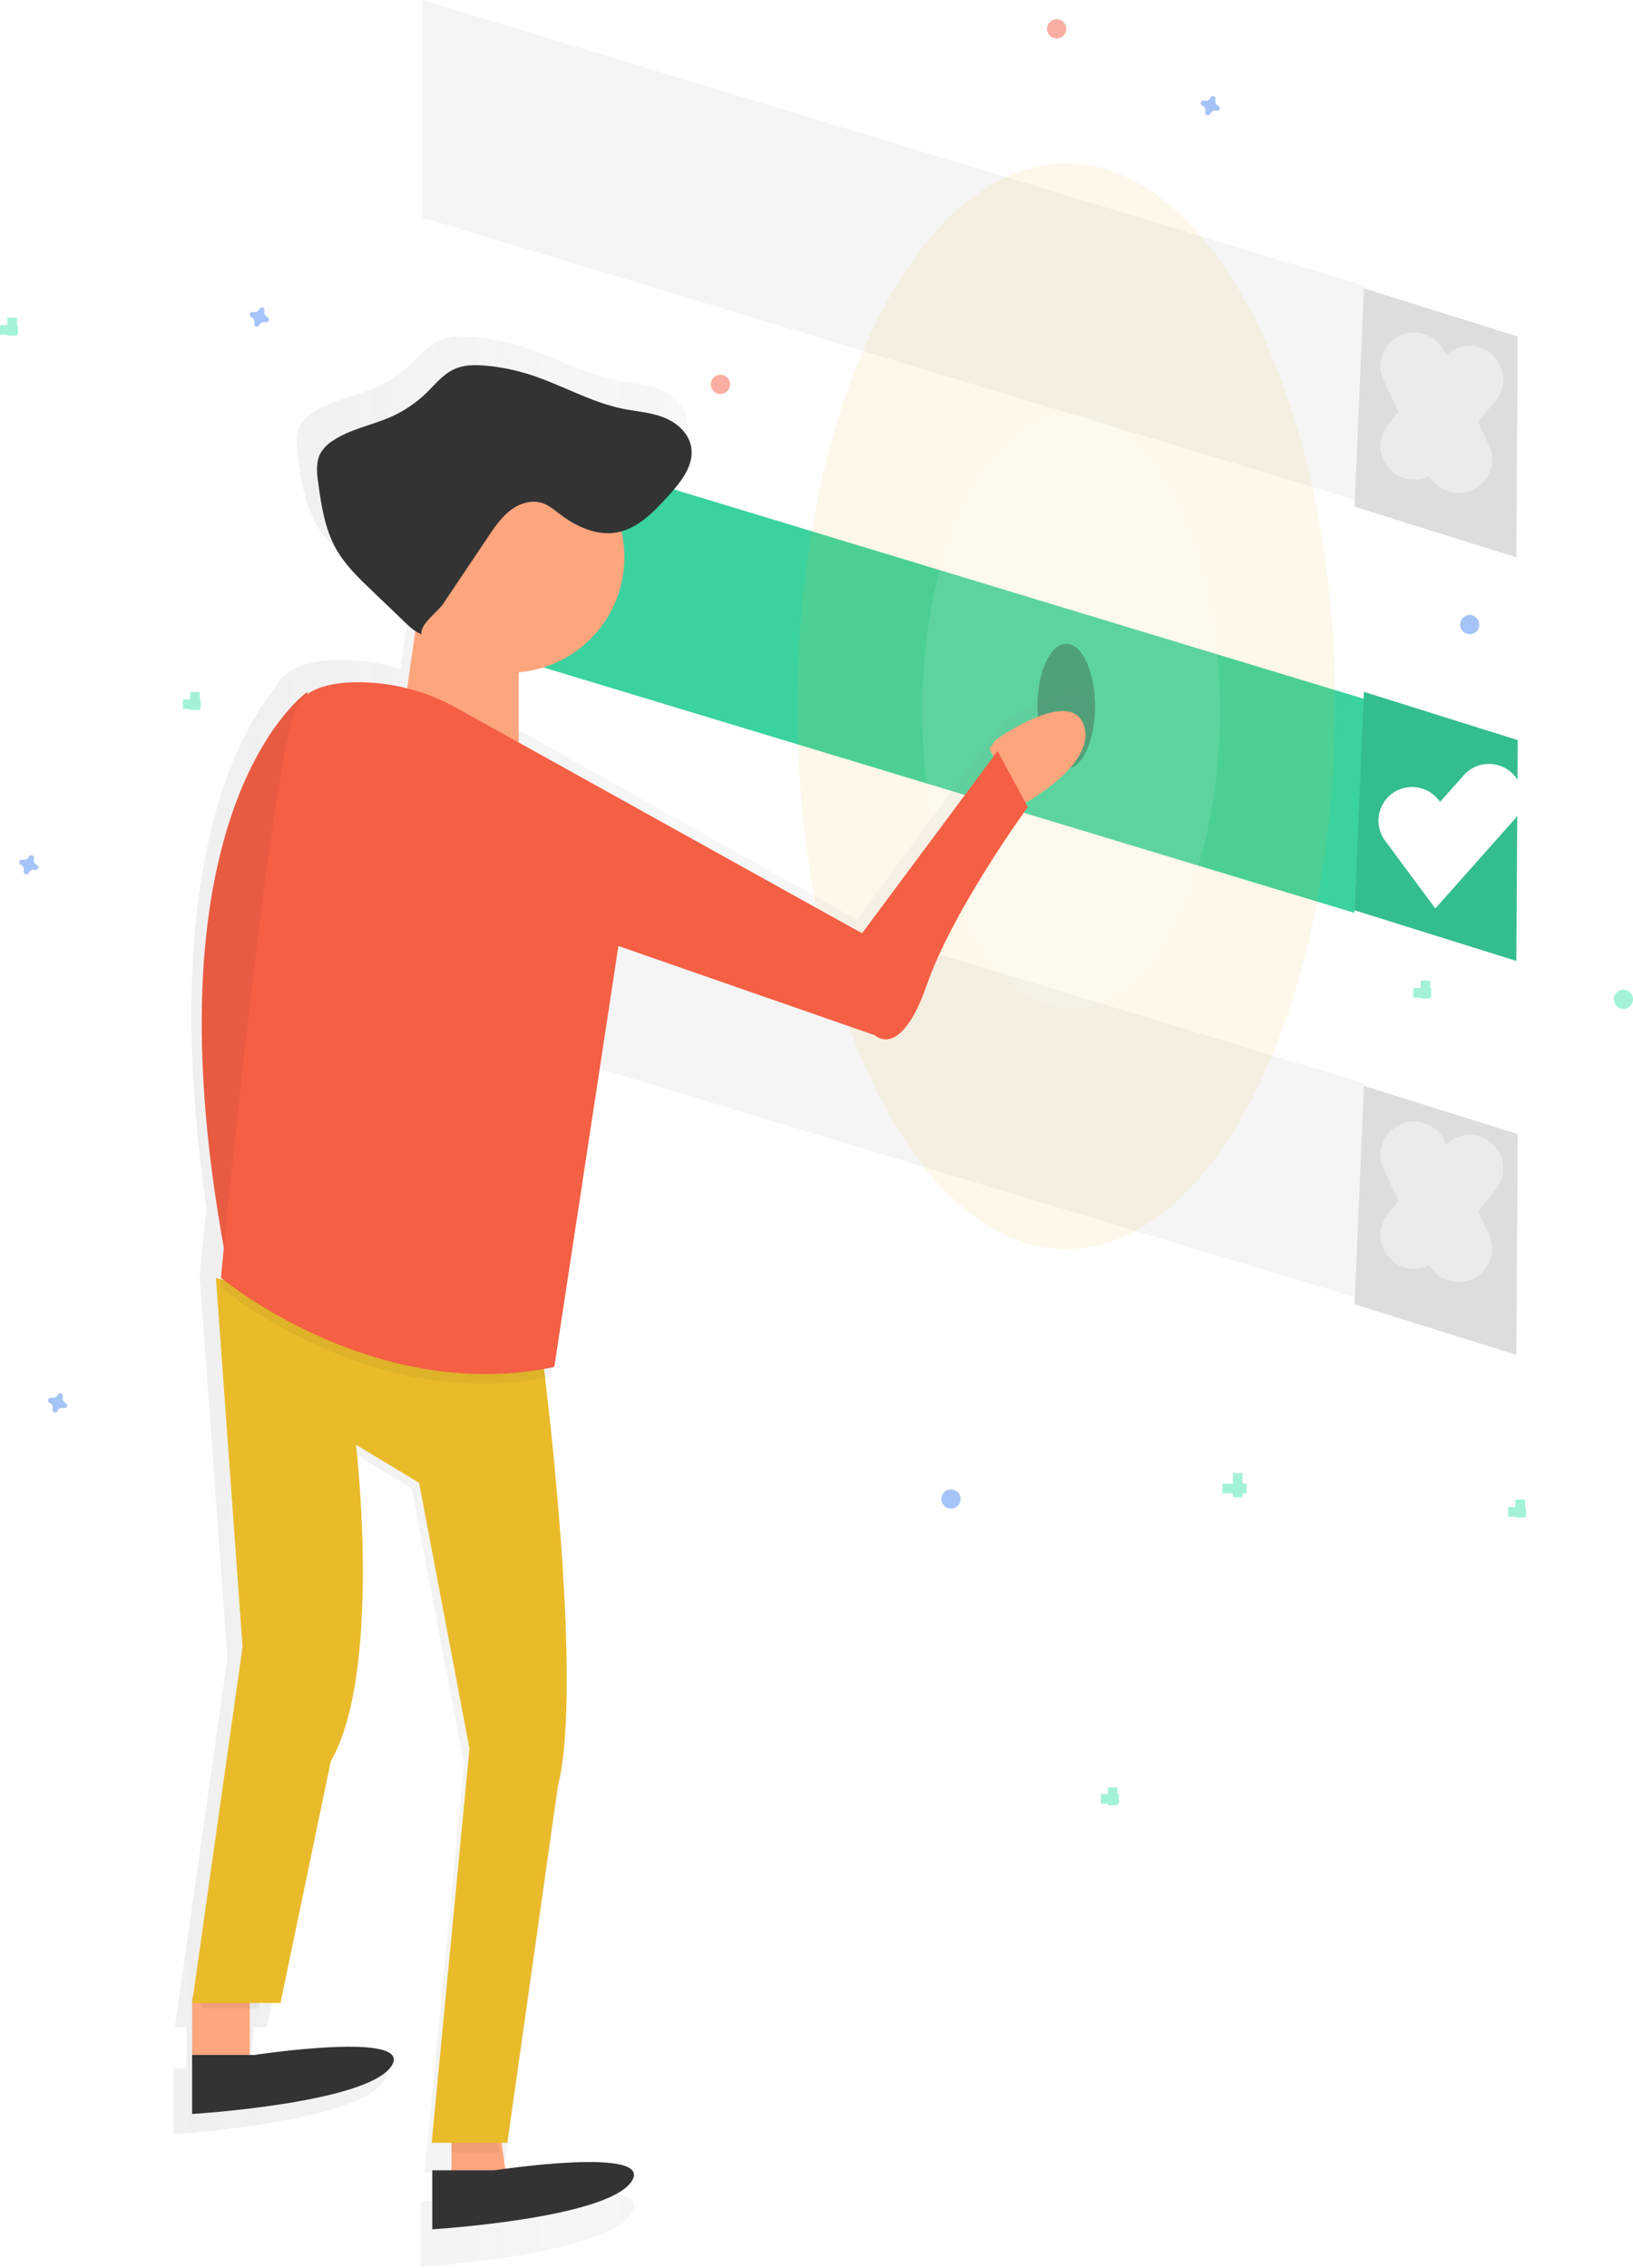 <svg height="236" viewBox="0 0 170 236" width="170" xmlns="http://www.w3.org/2000/svg" xmlns:xlink="http://www.w3.org/1999/xlink"><linearGradient id="a" x1=".003%" x2="99.999%" y1="50.005%" y2="50.005%"><stop offset="0" stop-color="#808080" stop-opacity=".25"/><stop offset=".54" stop-color="#808080" stop-opacity=".12"/><stop offset="1" stop-color="#808080" stop-opacity=".1"/></linearGradient><g fill="none" fill-rule="evenodd"><path d="m158 35.024-16.014-5.024-.986 22.728 16.852 5.272z" fill="#f5f5f5" fill-rule="nonzero"/><path d="m44 0v22.658l97.001 29.342.999-22.268z" fill="#f5f5f5" fill-rule="nonzero"/><path d="m158 35.024-16.014-5.024-.986 22.728 16.852 5.272z" fill="#000" fill-rule="nonzero" opacity=".1"/><path d="m158 77.024-16.014-5.024-.986 22.728 16.852 5.272z" fill="#3ad29f" fill-rule="nonzero"/><path d="m44 43v22.658l97.001 29.342.999-22.268z" fill="#3ad29f" fill-rule="nonzero"/><path d="m158 77.024-16.014-5.024-.986 22.728 16.852 5.272z" fill="#000" fill-rule="nonzero" opacity=".1"/><path d="m147 85.402 2.666 3.598 5.334-6" stroke="#fff" stroke-linecap="round" stroke-width="7"/><g opacity=".4" stroke="#fff" stroke-linecap="round" stroke-width="7" transform="translate(147 38)"><path d="m.203.094 4.636 9.716"/><path d="m5.997 1.481-5.794 6.941"/></g><path d="m158 118.024-16.014-5.024-.986 22.728 16.852 5.272z" fill="#f5f5f5" fill-rule="nonzero"/><path d="m44 83v22.658l97.001 29.342.999-22.268z" fill="#f5f5f5" fill-rule="nonzero"/><path d="m158 118.024-16.014-5.024-.986 22.728 16.852 5.272z" fill="#000" fill-rule="nonzero" opacity=".1"/><g opacity=".4" stroke="#fff" stroke-linecap="round" stroke-width="7" transform="translate(147 120)"><path d="m.203.206 4.636 9.716"/><path d="m5.997 1.594-5.794 6.941"/></g><g fill-rule="nonzero"><ellipse cx="111" cy="73.5" fill="#000" opacity=".3" rx="3" ry="6.5"/><ellipse cx="111" cy="73.5" fill="#e9bb2b" opacity=".1" rx="28" ry="56.5"/><ellipse cx="111.5" cy="74" fill="#fff" opacity=".1" rx="15.5" ry="31"/><path d="m95.832 38.753c-1.368-4.116-9.501 1.447-9.501 1.447l-.669.903-14.457 19.601-35.421-19.859v-8.88c3.371-.374 6.439-2.128 8.477-4.848 2.039-2.719 2.867-6.162 2.29-9.514 1.782-.689 3.234-2.175 4.572-3.611 1.233-1.315 2.553-2.91 2.427-4.661.02-.28.004-.561-.048-.836-.282-1.477-1.614-2.555-3.024-3.069s-2.934-.602-4.407-.903c-3.51-.689-6.681-2.528-10.104-3.569-1.555-.469-3.155-.772-4.773-.903-1.161-.096-2.37-.096-3.432.382-1.164.527-2.007 1.556-2.943 2.431-1.131 1.057-2.437 1.909-3.858 2.519-2.121.903-4.5 1.273-6.411 2.549-.531.321-.975.767-1.293 1.3-.279.573-.398 1.212-.345 1.848-.009.56.034 1.12.126 1.673.336 2.359.723 4.775 1.914 6.836.972 1.685 2.427 3.027 3.855 4.345l3.213 2.955c.651.602 1.371 1.342 2.211 1.64-.054-.391.168-.803.498-1.204l-1.041 7.3c-1.94-.604-3.957-.923-5.988-.948-2.736-.033-5.505.463-6.702 2.332-.07.113-.131.232-.183.355-3.771 4.489-12.414 19.029-7.332 54.342-.435 4.321-.696 7.056-.696 7.056l.03.433-.03.328.06.048 2.829 38.987-5.472 38.425h1.215v4.27h-1.368v6.86s19.002-1.219 21.9-5.488c2.4-3.542-9.546-2.151-13.683-1.574v-2.627h.075v-1.447h1.443l5.472-26.073c5.625-9.752 2.742-34.164 2.742-34.164l6.84 4.116 5.46 28.682-4.098 42.541h1.215v2.973h-1.596v6.86s19.002-1.219 21.9-5.488c2.4-3.542-9.54-2.151-13.677-1.574l-.459-2.771h.837l5.478-38.425c2.7-10.411-.981-40.958-1.467-44.87l6.774-44.942-.096-.129.096-.635 27.363 9.611s2.736 2.744 5.55-5.416c2.628-7.625 9.837-17.846 10.77-19.149l.099-.138s8.211-4.116 6.843-8.233z" fill="url(#a)" opacity=".5" transform="translate(18 35)"/><path d="m20 207.857v7.143h6v-10z" fill="#fda57d"/><path d="m47 221.428v8.572l6-1.428-1.2-8.572z" fill="#fda57d"/><path d="m32 72s-17.086 11.804-8.669 58z" fill="#f55f44"/><path d="m32 72s-17.086 11.804-8.669 58z" fill="#000" opacity=".05"/><path d="m52 224-.555-3-4.445 1v2z" fill="#000" opacity=".05"/><path d="m21 209h6v-3l-6 2.001z" fill="#000" opacity=".05"/><path d="m43.333 65-1.333 9.335 12 6.665v-13.334z" fill="#fda57d"/><path d="m20 208.443 5.252-37.06-2.772-38.383 34.126 9.265s4.217 32.941 1.457 43.675l-5.249 37.06h-7.876l3.937-41.029-5.249-27.658-6.564-3.96s2.772 23.542-2.624 32.941l-5.237 25.149z" fill="#e9bb2b"/><path d="m112.851 75.533c-1.325-4.161-9.203 1.465-9.203 1.465l-.648.919 3.128 6.083.098-.141s7.95-4.165 6.625-8.326z" fill="#fda57d"/><path d="m44.161 72.929s-10.581-2.802-13.225 1.326c-2.644 4.128-7.936 59.714-7.936 59.714s15.723 13.265 34.386 9.287l6.614-43.778z" fill="#000" opacity=".05"/><path d="m89.738 97.126-42.188-23.436c-3.057-1.711-6.496-2.635-10.005-2.689-2.669-.033-5.37.448-6.536 2.253-2.669 4.129-8.009 59.712-8.009 59.712s15.868 13.268 34.702 9.289l6.675-43.806 26.696 9.289s2.669 2.653 5.409-5.234c2.563-7.374 9.596-17.254 10.518-18.524l-3.15-5.817z" fill="#f55f44"/><path d="m44 65.693c2.32 2.721 5.875 4.31 9.639 4.307.455-0.0.909-.024 1.361-.07v-2.43l-10.893-2.5z" fill="#000" opacity=".05"/><circle cx="53" cy="58" fill="#fda57d" r="12"/><path d="m20 213.86v6.14s17.969-1.092 20.702-4.913c2.733-3.821-14.232-1.227-14.232-1.227z" fill="#333"/><path d="m45 225.86v6.14s17.969-1.092 20.702-4.913c2.733-3.821-14.232-1.227-14.232-1.227z" fill="#333"/><path d="m46.143 62.829 4.617-6.888c.683-1.02 1.383-2.059 2.341-2.805.958-.746 2.228-1.162 3.363-.78.686.231 1.256.724 1.838 1.165 1.723 1.307 3.842 2.278 5.949 1.883 2.196-.413 3.884-2.201 5.412-3.896 1.268-1.405 2.63-3.131 2.282-5.027-.272-1.473-1.549-2.546-2.902-3.06-1.354-.515-2.814-.598-4.226-.888-3.366-.687-6.411-2.521-9.694-3.56-1.491-.476-3.027-.786-4.581-.925-1.114-.096-2.276-.096-3.292.382-1.117.524-1.927 1.541-2.823 2.425-1.085 1.053-2.337 1.901-3.7 2.509-2.033.906-4.306 1.27-6.15 2.543-.508.32-.934.766-1.238 1.297-.473.925-.352 2.028-.21 3.057.322 2.352.692 4.762 1.835 6.817.934 1.68 2.326 3.02 3.7 4.333l3.083 2.949c.624.598 1.315 1.338 2.122 1.637-.145-1.06 1.694-2.293 2.276-3.171z" fill="#000" opacity=".05"/><path d="m46.143 62.826 4.617-6.887c.683-1.02 1.383-2.059 2.341-2.804.958-.746 2.228-1.162 3.363-.78.686.231 1.256.724 1.838 1.165 1.723 1.307 3.842 2.277 5.949 1.883 2.196-.413 3.884-2.2 5.412-3.895 1.268-1.405 2.63-3.131 2.282-5.026-.272-1.473-1.549-2.545-2.902-3.06-1.354-.515-2.814-.598-4.226-.887-3.366-.687-6.411-2.521-9.694-3.559-1.491-.476-3.027-.786-4.581-.924-1.114-.096-2.276-.096-3.292.382-1.117.524-1.927 1.541-2.823 2.425-1.085 1.054-2.337 1.903-3.7 2.512-2.033.906-4.306 1.27-6.15 2.542-.508.32-.934.766-1.238 1.297-.473.924-.352 2.028-.21 3.057.322 2.351.692 4.761 1.835 6.816.934 1.679 2.326 3.02 3.7 4.333l3.083 2.949c.624.598 1.315 1.337 2.122 1.636-.145-1.06 1.694-2.308 2.276-3.174z" fill="#333"/><g fill="#47e6b1" opacity=".5" transform="translate(0 33)"><path d="m.767.064h1v1.864h-1z"/><path d="m.432.399h1v1.864h-1z" transform="matrix(0 1 -1 0 2.263 .399)"/></g><g fill="#47e6b1" opacity=".5" transform="translate(157 156)"><path d="m.767.064h1v1.864h-1z"/><path d="m.432.399h1v1.864h-1z" transform="matrix(0 1 -1 0 2.263 .399)"/></g><g fill="#47e6b1" opacity=".5" transform="translate(147 102)"><path d="m.887.053h1v1.864h-1z"/><path d="m.552.388h1v1.864h-1z" transform="matrix(0 1 -1 0 2.372 .268)"/></g><g fill="#47e6b1" opacity=".5" transform="translate(127 153)"><path d="m1.351.294h1v2.517h-1z"/><path d="m1.017.645h1v2.517h-1z" transform="matrix(0 1 -1 0 3.42 .387)"/></g><g fill="#47e6b1" opacity=".5" transform="translate(114 186)"><path d="m1.326.013h1v1.864h-1z"/><path d="m1.046.271h1v1.864h-1z" transform="matrix(0 1 -1 0 2.75 -.343)"/></g><g fill="#47e6b1" opacity=".5" transform="translate(19 72)"><path d="m.804.016h1v1.864h-1z"/><path d="m.468.352h1v1.864h-1z" transform="matrix(0 1 -1 0 2.252 .317)"/></g><path d="m27.838 33.012c-.254-.112-.385-.397-.303-.663.002-.02.002-.04 0-.061.006-.12-.067-.23-.18-.272-.113-.042-.24-.005-.313.09-.012.017-.022.035-.03.054-.112.254-.397.385-.663.303h-.061c-.12-.006-.23.067-.272.18-.042.113-.005.24.09.313.017.012.035.022.054.03.254.112.385.397.303.663-.002.02-.002.04 0 .061-.006.12.067.23.18.272.113.042.24.005.313-.09.012-.017.022-.035.03-.054.112-.254.397-.385.663-.303h.061c.12.006.23-.067.272-.18.042-.113.005-.24-.09-.313-.017-.012-.035-.022-.054-.03z" fill="#4d8af0" opacity=".5"/><path d="m126.838 11.012c-.254-.112-.385-.397-.303-.663.002-.02.002-.04 0-.061.006-.12-.067-.23-.18-.272-.113-.042-.24-.005-.313.09-.012.017-.022.035-.03.054-.112.254-.397.385-.663.303h-.061c-.12-.006-.23.067-.272.18-.042.113-.005.24.09.313.017.012.035.022.054.03.254.112.385.397.303.663-.002.02-.002.04 0 .061-.006.12.067.23.18.272.113.042.24.005.313-.09.012-.017.022-.035.03-.054.112-.254.397-.385.663-.303h.061c.12.006.23-.067.272-.18.042-.113.005-.24-.09-.313-.017-.012-.035-.022-.054-.03z" fill="#4d8af0" opacity=".5"/><path d="m3.838 90.012c-.254-.112-.385-.397-.303-.663.002-.02.002-.04 0-.061.006-.12-.067-.23-.18-.272-.113-.042-.24-.005-.313.09-.012.017-.022.035-.03.054-.112.254-.397.385-.663.303h-.061c-.12-.006-.23.067-.272.18-.042.113-.005.24.09.313.017.012.035.022.054.03.254.112.385.397.303.663-.002.02-.002.04 0 .061-.006.12.067.23.18.272.113.042.24.005.313-.09.012-.017.022-.035.03-.054.112-.254.397-.385.663-.303h.061c.12.006.23-.067.272-.18.042-.113.005-.24-.09-.313-.017-.012-.035-.022-.054-.03z" fill="#4d8af0" opacity=".5"/><path d="m6.838 146.012c-.254-.112-.385-.397-.303-.663.002-.02.002-.04 0-.061.006-.12-.067-.23-.18-.272-.113-.042-.24-.005-.313.09-.012.017-.022.035-.03.054-.112.254-.397.385-.663.303h-.061c-.12-.006-.23.067-.272.18-.042.113-.005.24.09.313.017.012.035.022.054.03.254.112.385.397.303.663-.002.02-.002.04 0 .061-.006.12.067.23.18.272.113.042.24.005.313-.09.012-.017.022-.035.03-.054.112-.254.397-.385.663-.303h.061c.12.006.23-.067.272-.18.042-.113.005-.24-.09-.313-.017-.012-.035-.022-.054-.03z" fill="#4d8af0" opacity=".5"/><circle cx="75" cy="40" fill="#f55f44" opacity=".5" r="1"/><circle cx="99" cy="156" fill="#4d8af0" opacity=".5" r="1"/><circle cx="153" cy="65" fill="#4d8af0" opacity=".5" r="1"/><circle cx="169" cy="104" fill="#47e6b1" opacity=".5" r="1"/><circle cx="110" cy="3" fill="#f55f44" opacity=".5" r="1"/></g></g></svg>